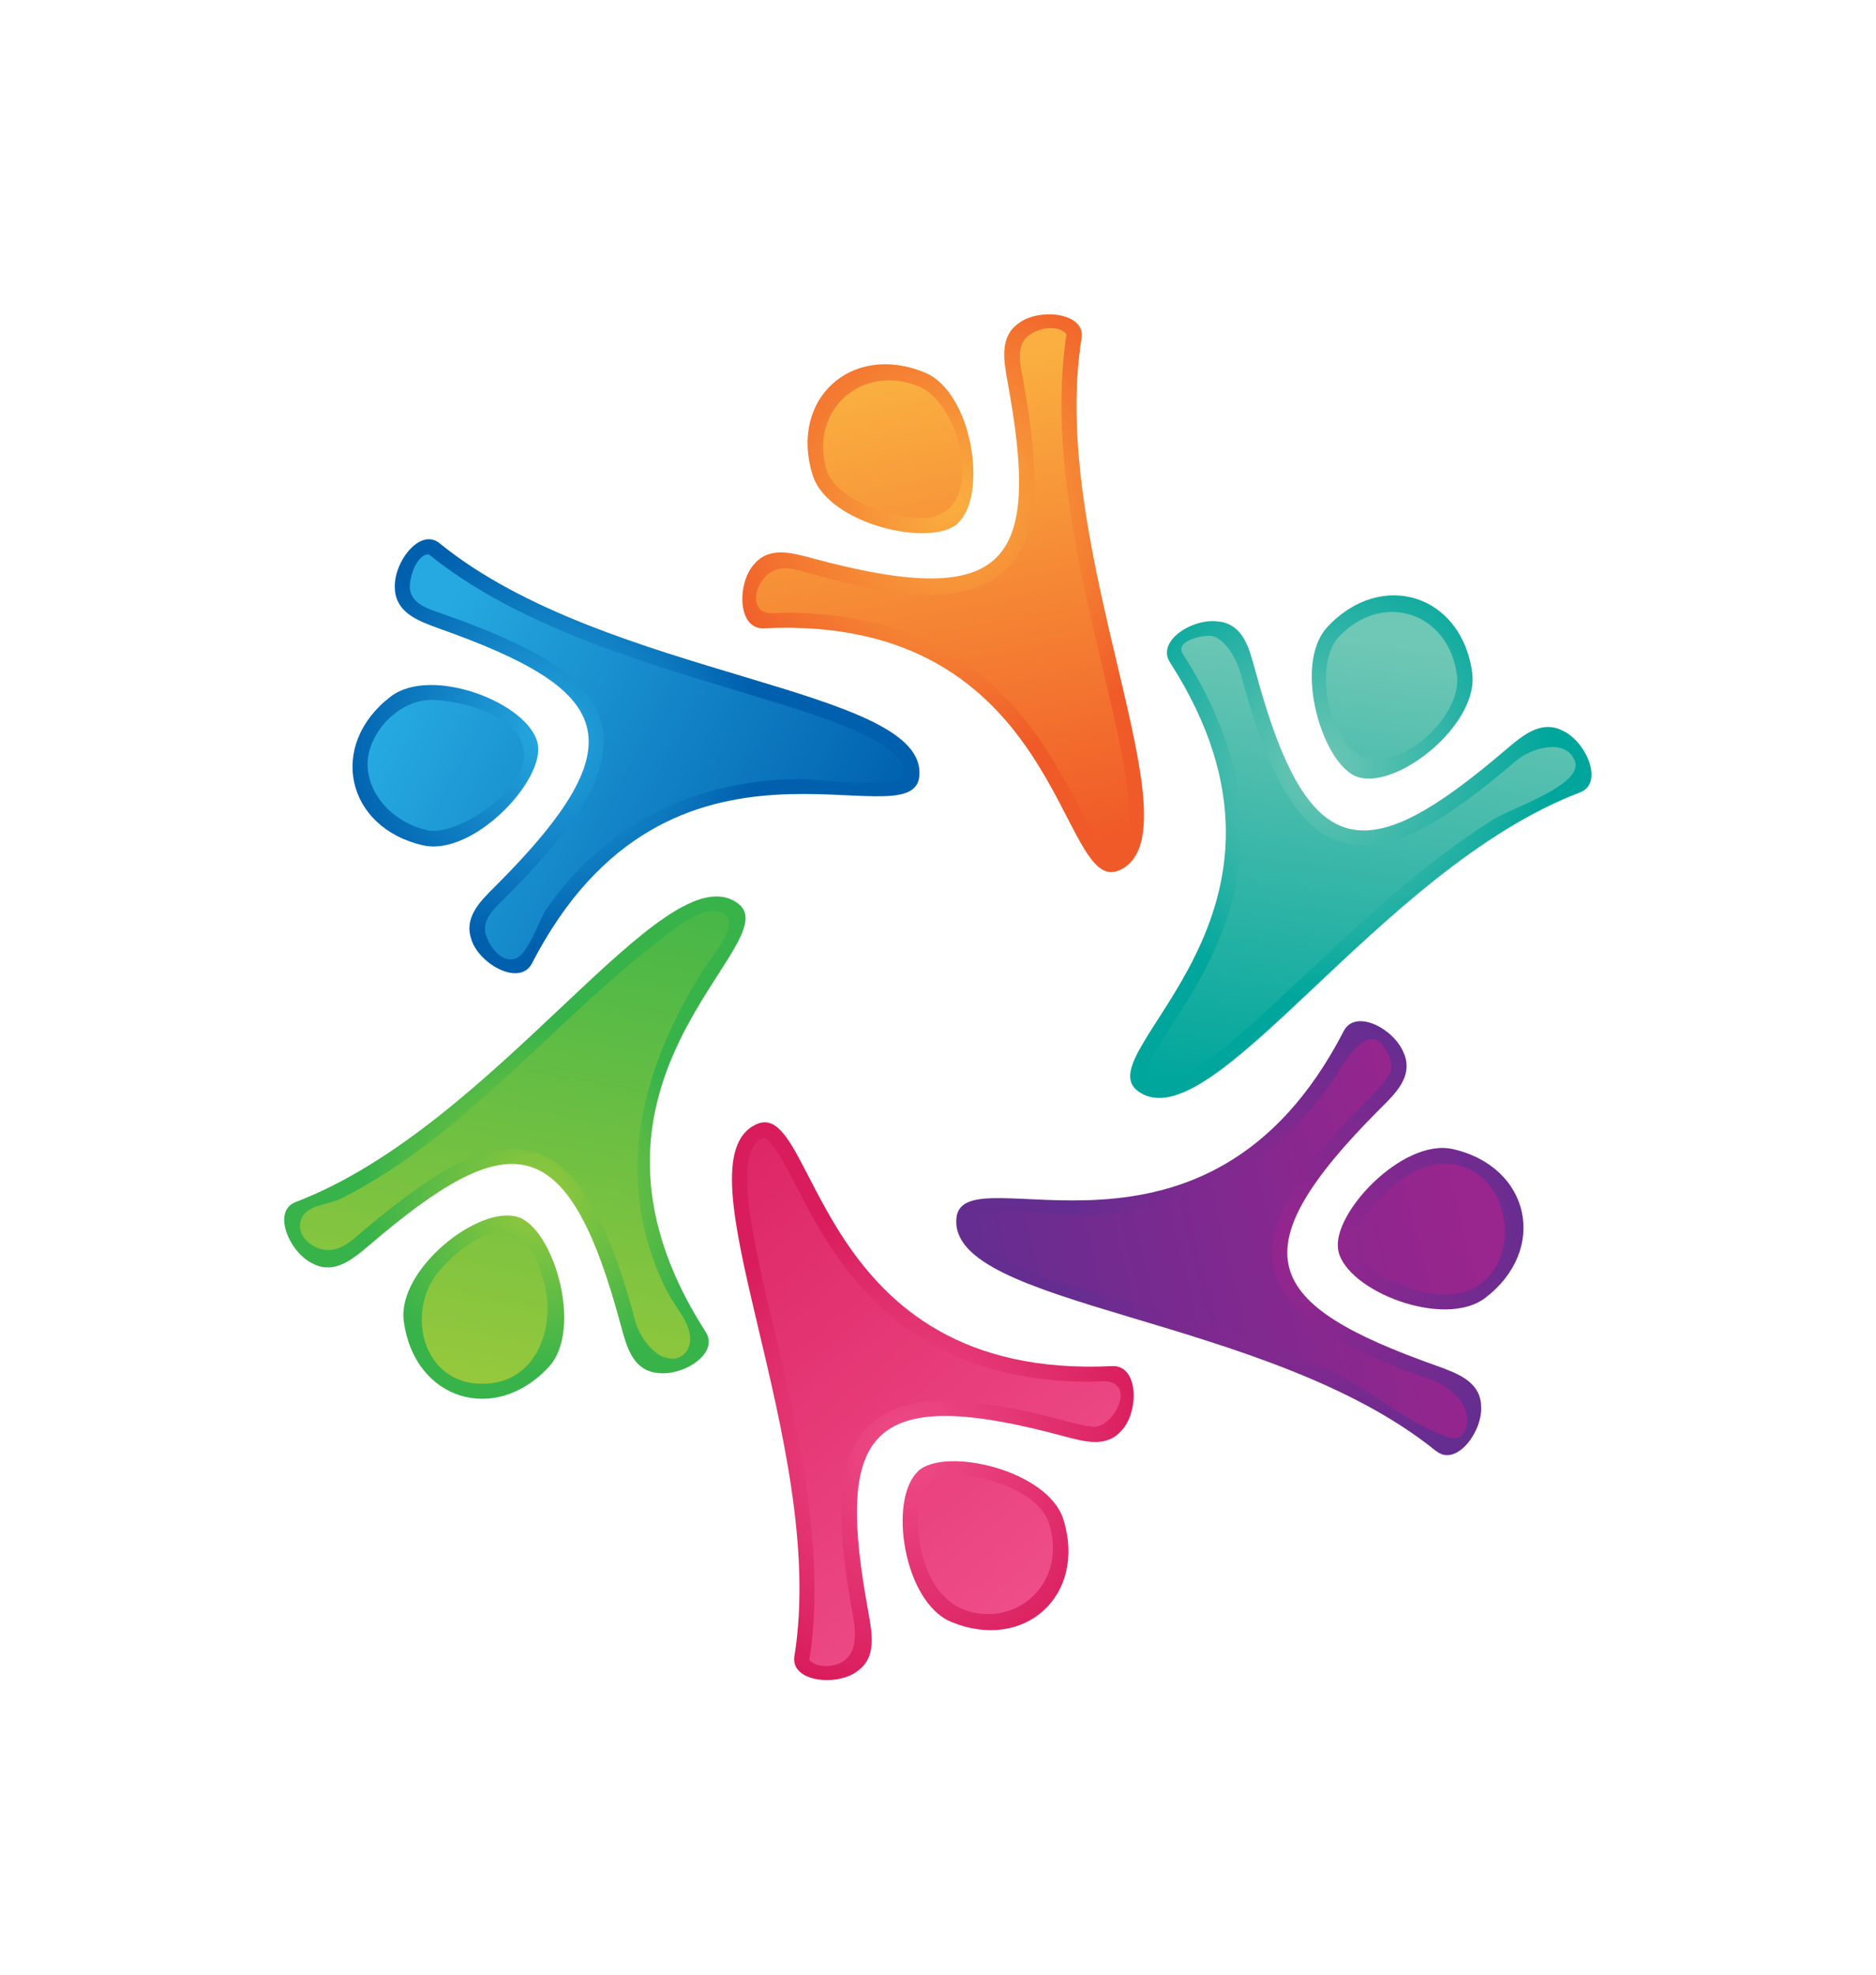 <?xml version="1.0" encoding="UTF-8"?>
<svg xmlns="http://www.w3.org/2000/svg" xmlns:xlink="http://www.w3.org/1999/xlink" viewBox="0 0 65.98 69.43">
  <defs>
    <style>
      .cls-1 {
        fill: url(#linear-gradient-15);
      }

      .cls-2 {
        fill: url(#linear-gradient-13);
      }

      .cls-3 {
        fill: url(#linear-gradient-2);
      }

      .cls-4 {
        fill: url(#linear-gradient-10);
      }

      .cls-5 {
        fill: url(#linear-gradient-12);
      }

      .cls-6 {
        fill: none;
      }

      .cls-7 {
        fill: url(#linear-gradient-4);
      }

      .cls-8 {
        fill: url(#radial-gradient-5);
      }

      .cls-9 {
        fill: url(#radial-gradient);
      }

      .cls-10 {
        fill: url(#radial-gradient-3);
      }

      .cls-11 {
        fill: url(#linear-gradient-3);
      }

      .cls-12 {
        fill: url(#linear-gradient-5);
      }

      .cls-13 {
        isolation: isolate;
      }

      .cls-14 {
        fill: url(#linear-gradient-8);
      }

      .cls-15 {
        fill: url(#radial-gradient-2);
      }

      .cls-16 {
        fill: url(#linear-gradient-14);
      }

      .cls-17 {
        fill: url(#radial-gradient-4);
      }

      .cls-18 {
        fill: url(#linear-gradient-17);
      }

      .cls-19 {
        fill: url(#linear-gradient-7);
      }

      .cls-20 {
        fill: url(#linear-gradient-9);
      }

      .cls-21 {
        fill: url(#linear-gradient-11);
      }

      .cls-22 {
        fill: url(#linear-gradient-6);
      }

      .cls-23 {
        fill: url(#radial-gradient-6);
      }

      .cls-24 {
        mix-blend-mode: screen;
        opacity: .3;
      }

      .cls-25 {
        fill: url(#linear-gradient-16);
      }

      .cls-26 {
        fill: url(#linear-gradient);
      }

      .cls-27 {
        fill: url(#linear-gradient-18);
      }
    </style>
    <radialGradient id="radial-gradient" cx="46.46" cy="26.9" fx="46.46" fy="26.9" r="8.14" gradientUnits="userSpaceOnUse">
      <stop offset="0" stop-color="#6fc7b5"/>
      <stop offset="1" stop-color="#00a69c"/>
    </radialGradient>
    <radialGradient id="radial-gradient-2" cx="45.86" cy="43.93" fx="45.86" fy="43.93" r="8.33" gradientUnits="userSpaceOnUse">
      <stop offset="0" stop-color="#99258e"/>
      <stop offset="1" stop-color="#652d90"/>
    </radialGradient>
    <radialGradient id="radial-gradient-3" cx="31.95" cy="51" fx="31.95" fy="51" r="8.62" gradientUnits="userSpaceOnUse">
      <stop offset="0" stop-color="#ee4d88"/>
      <stop offset="1" stop-color="#d91c5c"/>
    </radialGradient>
    <radialGradient id="radial-gradient-4" cx="18.9" cy="42.14" fx="18.9" fy="42.14" r="6.19" gradientUnits="userSpaceOnUse">
      <stop offset="0" stop-color="#98c93c"/>
      <stop offset="1" stop-color="#37b34a"/>
    </radialGradient>
    <radialGradient id="radial-gradient-5" cx="19.23" cy="25.93" fx="19.23" fy="25.93" r="7.36" gradientUnits="userSpaceOnUse">
      <stop offset="0" stop-color="#26a9e0"/>
      <stop offset="1" stop-color="#0060ae"/>
    </radialGradient>
    <radialGradient id="radial-gradient-6" cx="33.44" cy="17.67" fx="33.44" fy="17.67" r="9.02" gradientUnits="userSpaceOnUse">
      <stop offset="0" stop-color="#faaf40"/>
      <stop offset="1" stop-color="#f05a28"/>
    </radialGradient>
    <linearGradient id="linear-gradient" x1="48.78" y1="22.64" x2="46.68" y2="38.71" gradientUnits="userSpaceOnUse">
      <stop offset="0" stop-color="#6fc7b5"/>
      <stop offset="1" stop-color="#00a69c"/>
    </linearGradient>
    <linearGradient id="linear-gradient-2" x1="51.62" y1="43.07" x2="34.95" y2="47.16" gradientUnits="userSpaceOnUse">
      <stop offset="0" stop-color="#99258e"/>
      <stop offset="1" stop-color="#652d90"/>
    </linearGradient>
    <linearGradient id="linear-gradient-3" x1="36.05" y1="56.09" x2="20.95" y2="38.38" gradientUnits="userSpaceOnUse">
      <stop offset="0" stop-color="#ee4d88"/>
      <stop offset="1" stop-color="#d91c5c"/>
    </linearGradient>
    <linearGradient id="linear-gradient-4" x1="16.66" y1="49.07" x2="20.68" y2="27.65" gradientUnits="userSpaceOnUse">
      <stop offset="0" stop-color="#98c93c"/>
      <stop offset="1" stop-color="#37b34a"/>
    </linearGradient>
    <linearGradient id="linear-gradient-5" x1="13.98" y1="24.49" x2="29.62" y2="32.66" gradientUnits="userSpaceOnUse">
      <stop offset="0" stop-color="#26a9e0"/>
      <stop offset="1" stop-color="#0060ae"/>
    </linearGradient>
    <linearGradient id="linear-gradient-6" x1="31.44" y1="13.37" x2="34.79" y2="30.22" gradientUnits="userSpaceOnUse">
      <stop offset="0" stop-color="#faaf40"/>
      <stop offset="1" stop-color="#f05a28"/>
    </linearGradient>
    <linearGradient id="linear-gradient-7" x1="48.78" y1="22.64" x2="46.68" y2="38.71" xlink:href="#linear-gradient"/>
    <linearGradient id="linear-gradient-8" x1="49.09" y1="22.68" x2="47" y2="38.75" xlink:href="#linear-gradient"/>
    <linearGradient id="linear-gradient-9" x1="51.6" y1="43.02" x2="34.94" y2="47.11" xlink:href="#linear-gradient-2"/>
    <linearGradient id="linear-gradient-10" x1="51.62" y1="43.07" x2="34.95" y2="47.16" xlink:href="#linear-gradient-2"/>
    <linearGradient id="linear-gradient-11" x1="36.05" y1="56.09" x2="20.95" y2="38.38" xlink:href="#linear-gradient-3"/>
    <linearGradient id="linear-gradient-12" x1="36.12" y1="56.03" x2="21.02" y2="38.32" xlink:href="#linear-gradient-3"/>
    <linearGradient id="linear-gradient-13" x1="16.52" y1="49.04" x2="20.54" y2="27.62" xlink:href="#linear-gradient-4"/>
    <linearGradient id="linear-gradient-14" x1="16.66" y1="49.07" x2="20.68" y2="27.65" xlink:href="#linear-gradient-4"/>
    <linearGradient id="linear-gradient-15" x1="13.33" y1="25.73" x2="28.97" y2="33.9" xlink:href="#linear-gradient-5"/>
    <linearGradient id="linear-gradient-16" x1="13.79" y1="24.85" x2="29.43" y2="33.02" xlink:href="#linear-gradient-5"/>
    <linearGradient id="linear-gradient-17" x1="30.88" y1="13.48" x2="34.23" y2="30.33" xlink:href="#linear-gradient-6"/>
    <linearGradient id="linear-gradient-18" x1="31.44" y1="13.37" x2="34.79" y2="30.22" xlink:href="#linear-gradient-6"/>
  </defs>
  <g class="cls-13">
    <g id="Layer_2">
      <g id="Layer_1-2" data-name="Layer_1">
        <g>
          <rect class="cls-6" width="65.98" height="69.43"/>
          <g>
            <path class="cls-9" d="M55.57,27.86c.85-.32.22-1.79-.61-2.17-.01,0-.03-.01-.04-.02-.72-.34-1.34.16-1.95.68-4.89,4.18-6.96,4.17-8.83-2.81-.21-.77-.41-1.53-1.2-1.68-.01,0-.03,0-.04,0-.9-.17-2.25.66-1.75,1.43,5.7,8.87-3.01,13.69-1.13,15.07,2.57,1.89,8.45-7.8,15.55-10.5ZM47.76,27.32c1.39.44,4.25-1.85,4.02-3.65-.36-2.77-3.2-3.67-5.1-1.62-1.23,1.33-.16,4.88,1.08,5.27Z"/>
            <path class="cls-15" d="M50.52,51.02c.7.57,1.65-.71,1.57-1.61,0-.01,0-.03,0-.04-.07-.8-.81-1.08-1.56-1.35-6.06-2.15-7.09-3.94-1.98-9.05.57-.56,1.12-1.12.85-1.88,0-.01-.01-.03-.02-.04-.31-.86-1.7-1.61-2.12-.8-4.83,9.37-13.36,4.24-13.62,6.56-.35,3.17,10.98,3.42,16.87,8.21ZM47.07,43.98c.31,1.42,3.73,2.75,5.17,1.65,2.22-1.7,1.58-4.61-1.14-5.23-1.77-.4-4.3,2.3-4.03,3.57Z"/>
            <path class="cls-10" d="M27.94,58.22c-.15.9,1.44,1.08,2.18.56.01,0,.02-.02.04-.03.65-.46.53-1.24.39-2.02-1.17-6.32-.13-8.12,6.85-6.24.77.21,1.53.41,2.05-.2,0-.01.02-.02.03-.03.59-.7.55-2.28-.37-2.23-10.53.51-10.35-9.45-12.49-8.51-2.93,1.28,2.53,11.22,1.32,18.71ZM32.3,51.72c-1.08.98-.52,4.61,1.15,5.3,2.58,1.07,4.78-.93,3.95-3.6-.54-1.73-4.15-2.57-5.11-1.7Z"/>
            <path class="cls-17" d="M10.4,42.26c-.85.32-.22,1.79.61,2.17.01,0,.03.01.04.02.72.34,1.34-.16,1.95-.68,4.89-4.18,6.96-4.17,8.83,2.81.21.77.41,1.53,1.2,1.68.01,0,.03,0,.04,0,.9.17,2.25-.66,1.75-1.43-5.7-8.87,3.01-13.69,1.13-15.07-2.57-1.89-8.45,7.8-15.55,10.5ZM18.22,42.79c-1.39-.44-4.25,1.85-4.02,3.65.36,2.77,3.2,3.67,5.1,1.62,1.23-1.33.16-4.88-1.08-5.27Z"/>
            <path class="cls-8" d="M15.46,19.1c-.7-.57-1.65.71-1.57,1.61,0,.01,0,.03,0,.04.07.8.81,1.08,1.56,1.35,6.06,2.15,7.09,3.94,1.98,9.05-.57.56-1.12,1.12-.85,1.88,0,.01,0,.03.01.04.31.86,1.7,1.61,2.12.8,4.83-9.37,13.36-4.24,13.62-6.56.35-3.17-10.98-3.42-16.87-8.21ZM18.91,26.14c-.31-1.42-3.73-2.75-5.17-1.65-2.22,1.7-1.58,4.61,1.14,5.23,1.77.4,4.3-2.3,4.03-3.57Z"/>
            <path class="cls-23" d="M38.04,11.9c.15-.9-1.44-1.08-2.18-.56-.01,0-.02.02-.04.03-.65.46-.53,1.24-.39,2.02,1.17,6.32.13,8.12-6.85,6.24-.77-.21-1.53-.41-2.05.2,0,.01-.02.02-.03.03-.59.7-.55,2.28.37,2.23,10.53-.51,10.35,9.45,12.49,8.51,2.93-1.28-2.53-11.22-1.32-18.71ZM33.68,18.4c1.08-.98.52-4.61-1.15-5.3-2.58-1.07-4.78.93-3.95,3.6.54,1.73,4.15,2.57,5.11,1.7Z"/>
            <g>
              <path class="cls-26" d="M40.78,38.06c-.17,0-.31-.04-.44-.14-.22-.16.34-1.03.83-1.8,1.66-2.58,4.43-6.91.43-13.13-.31-.48.81-.7,1.06-.62.48.15.85.86.97,1.3,1.15,4.3,2.41,6.05,4.34,6.05,1.33,0,2.88-.86,5.35-2.97.5-.43,1.72-.83,2.06-.01.35.84-2.19,1.65-2.86,2.07-2.44,1.53-4.55,3.52-6.64,5.48-2.06,1.94-4,3.77-5.11,3.77ZM48.18,26.68c-1.43-.27-2.02-3.28-1.11-4.27,1.54-1.66,3.88-.89,4.17,1.33.18,1.34-1.72,3.19-3.07,2.94Z"/>
              <path class="cls-3" d="M50.93,50.52c-1.47-.47-2.83-1.76-4.28-2.4-2.11-.94-4.33-1.61-6.54-2.27-1.03-.31-5.66-1.19-5.87-2.65-.15-1.01,2.61-.53,3.11-.5,4.06.26,7.63-1.67,9.77-5.09.4-.65,1.25-1.85,1.77-.38.15.43-.11.76-.71,1.36-2.71,2.7-3.71,4.51-3.37,6.03.39,1.74,2.5,2.82,5.54,3.9.5.18,1.13.65,1.23,1.21.08.45-.1.97-.65.8ZM50.82,45.51c-.81,0-1.81-.38-2.47-.82-1.07-.71-.84-1.33-.11-2.23.74-.91,1.76-1.55,2.5-1.55,2.82,0,2.99,4.6.09,4.6Z"/>
              <path class="cls-11" d="M29.08,58.57c-.24.01-.47-.05-.61-.21.6-3.84-.43-8.22-1.27-11.74-.75-3.16-1.45-6.15-.37-6.62.29,0,.8.97,1.13,1.62,1.34,2.6,3.59,6.96,10.37,6.96.33,0,.81-.11,1.01.22.28.47-.35,1.36-.84,1.36-.28,0-.64-.1-.98-.19-1.81-.49-3.22-.72-4.3-.72-1.32,0-2.25.35-2.85,1.07-.91,1.1-1.02,2.98-.37,6.51.15.81.12,1.69-.94,1.75ZM34.85,56.74c-1.51.07-2.26-1.12-2.49-2.45-.17-.99-.2-2.21.98-2.38,1.1-.16,3.19.49,3.56,1.67.52,1.68-.56,3.09-2.05,3.17Z"/>
              <path class="cls-7" d="M16.96,48.65c-2.15,0-2.71-2.6-1.49-3.99.53-.61,1.4-1.36,2.27-1.34.86.02,1.2,1.06,1.4,1.79.41,1.53-.25,3.54-2.18,3.54ZM23.34,47.71c-.45-.19-.85-.75-.99-1.26-1.15-4.3-2.41-6.05-4.34-6.05-1.33,0-2.88.86-5.35,2.97-.35.3-.72.62-1.21.57-.49-.05-1.04-.51-.86-1.05.17-.54.97-.53,1.41-.75,4.36-2.21,7.33-6.09,11.13-9.03.47-.37,1.61-1.36,2.3-1.01.64.33-.33,1.44-.62,1.88-2.27,3.54-3.33,7.51-1.34,11.44.25.48.7.95.79,1.49.1.56-.33,1.04-.92.78Z"/>
              <path class="cls-12" d="M18.12,33.7s-.02,0-.04.01c-.45.13-.86-.44-.98-.81-.19-.59.33-.99.7-1.37,2.71-2.7,3.71-4.51,3.37-6.03-.39-1.74-2.5-2.82-5.55-3.9-.42-.15-1.08-.31-1.19-.83-.08-.35.2-1.28.65-1.28,3.01,2.44,7.32,3.74,10.79,4.78,3.11.93,6.05,1.81,5.92,2.99-.06.51-3.2.13-3.55.13-3.69,0-6.89,1.49-9.02,4.57-.29.42-.62,1.56-1.1,1.75ZM15.25,29.21c-.09,0-.17,0-.25-.03-.98-.22-1.93-1.02-2.06-2.1-.14-1.2,1.04-2.47,2.22-2.47.98,0,2.84.47,3.2,1.53.47,1.38-1.92,3.07-3.11,3.07Z"/>
              <path class="cls-22" d="M39.09,30.14c-.23,0-.74-.99-1.08-1.64-1.34-2.6-3.59-6.96-10.37-6.96-.33,0-.75.11-.95-.17-.26-.37.04-.99.37-1.22.43-.31.93-.12,1.39,0,2,.54,5.56,1.56,7.15-.35.91-1.1,1.02-2.98.37-6.51-.07-.38-.2-.95.04-1.32.27-.4,1.15-.63,1.5-.22-.6,3.84.43,8.22,1.27,11.74.75,3.16,1.46,6.15.37,6.62l-.06.02ZM32.42,18.21c-1.3,0-3.04-.73-3.34-1.67-.65-2.11,1.24-3.78,3.24-2.95,1.54.64,2.45,4.62.1,4.62Z"/>
            </g>
            <g class="cls-24">
              <g>
                <path class="cls-19" d="M55.39,26.74c-.34-.81-1.56-.41-2.06.01-2.47,2.11-4.02,2.97-5.35,2.97-1.93,0-3.19-1.75-4.34-6.05-.12-.45-.49-1.15-.97-1.3-.25-.08-1.37.15-1.06.62.65,1.01,1.1,1.96,1.43,2.87,1.92,2.25,2.96,5.17,3.15,8.15,1.99-1.87,4.02-3.75,6.34-5.2.66-.42,3.21-1.22,2.86-2.07Z"/>
                <path class="cls-14" d="M48.18,26.68c1.35.26,3.24-1.6,3.07-2.94-.29-2.22-2.64-2.99-4.17-1.33-.91.98-.33,4,1.11,4.27Z"/>
              </g>
              <g>
                <path class="cls-20" d="M50.73,40.91c-.74,0-1.76.64-2.5,1.55-.72.9-.96,1.52.11,2.23.67.44,1.66.82,2.47.82,2.9,0,2.73-4.6-.09-4.6Z"/>
                <path class="cls-4" d="M50.35,48.52c-3.04-1.08-5.15-2.16-5.54-3.9-.34-1.53.66-3.33,3.37-6.03.6-.6.87-.92.71-1.36-.52-1.47-1.37-.26-1.77.38-.47.75-1.01,1.43-1.61,2.03-.82,2.56-2.36,4.85-4.59,6.45,1.94.59,3.88,1.21,5.74,2.03,1.45.64,2.81,1.93,4.28,2.4.55.18.73-.35.65-.8-.1-.56-.73-1.03-1.23-1.21Z"/>
              </g>
              <g>
                <path class="cls-21" d="M38.34,48.58c-1.13,0-2.12-.13-3.02-.34-.65.09-1.32.15-2.04.15-2.3,0-4.29-.49-5.98-1.32.81,3.44,1.74,7.62,1.16,11.3.14.16.37.22.61.21,1.05-.05,1.09-.94.94-1.75-.65-3.52-.54-5.41.37-6.51.6-.72,1.53-1.07,2.85-1.07,1.08,0,2.49.24,4.3.72.34.09.7.19.98.19.49,0,1.12-.9.84-1.36-.2-.33-.68-.22-1.01-.22Z"/>
                <path class="cls-5" d="M33.34,51.91c-1.18.17-1.16,1.39-.98,2.38.23,1.34.98,2.53,2.49,2.45,1.49-.07,2.57-1.49,2.05-3.17-.37-1.18-2.46-1.83-3.56-1.67Z"/>
              </g>
              <g>
                <path class="cls-2" d="M17.74,43.32c-.87-.02-1.74.74-2.27,1.34-1.22,1.39-.66,3.99,1.49,3.99,1.92,0,2.58-2,2.18-3.54-.19-.73-.54-1.78-1.4-1.79Z"/>
                <path class="cls-16" d="M23.46,45.44c-.44-.87-.73-1.74-.89-2.62-1.39-2.16-2.13-4.74-2.21-7.34-2.64,2.43-5.12,5.01-8.38,6.67-.44.22-1.23.21-1.41.75-.17.54.37,1,.86,1.05.49.05.86-.27,1.21-.57,2.47-2.11,4.03-2.97,5.35-2.97,1.93,0,3.19,1.75,4.34,6.05.14.51.54,1.07.99,1.26.59.25,1.01-.23.92-.78-.09-.54-.54-1.01-.79-1.49Z"/>
              </g>
              <g>
                <path class="cls-1" d="M18.36,26.14c-.36-1.06-2.22-1.53-3.2-1.53-1.18,0-2.36,1.27-2.22,2.47.13,1.08,1.08,1.89,2.06,2.1.08.02.16.03.25.03,1.19,0,3.58-1.69,3.11-3.07Z"/>
                <path class="cls-25" d="M25.37,24.12c-3.38-1.02-7.43-2.3-10.3-4.63-.45,0-.73.93-.65,1.28.12.52.77.68,1.2.83,3.05,1.08,5.15,2.16,5.55,3.9.34,1.53-.66,3.33-3.37,6.03-.38.38-.89.78-.7,1.37.12.37.53.94.98.81.01,0,.02,0,.04-.01.49-.19.82-1.33,1.1-1.75.61-.88,1.31-1.62,2.08-2.24.82-2.19,2.17-4.15,4.07-5.6Z"/>
              </g>
              <g>
                <path class="cls-18" d="M32.42,18.21c2.35,0,1.44-3.98-.1-4.62-2-.83-3.89.84-3.24,2.95.29.94,2.03,1.67,3.34,1.67Z"/>
                <path class="cls-27" d="M27.64,21.54c1.11,0,2.08.13,2.96.33.85-.15,1.74-.25,2.69-.25,1.99,0,3.75.37,5.28,1-.79-3.36-1.62-7.34-1.06-10.87-.35-.41-1.23-.18-1.5.22-.25.37-.12.94-.04,1.32.65,3.52.54,5.41-.37,6.51-1.59,1.91-5.14.88-7.15.35-.47-.13-.96-.31-1.39,0-.33.24-.63.85-.37,1.22.2.29.62.17.95.17Z"/>
              </g>
            </g>
          </g>
        </g>
      </g>
    </g>
  </g>
</svg>